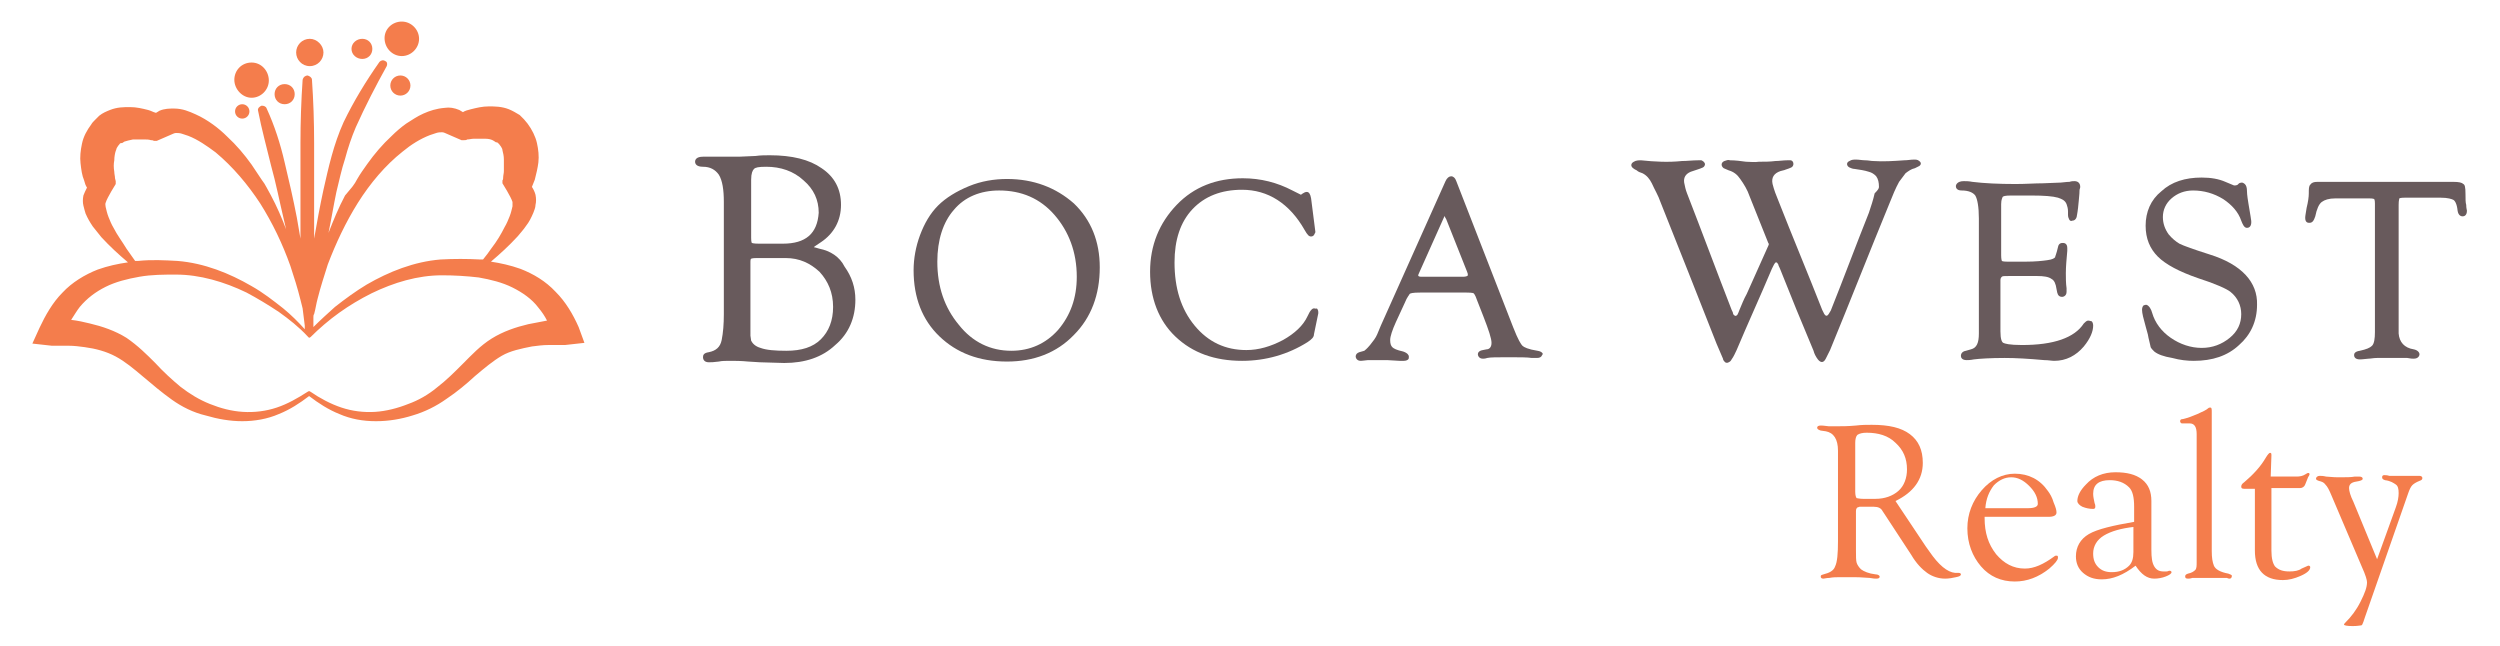 <?xml version="1.0" encoding="utf-8"?>
<!-- Generator: Adobe Illustrator 22.1.0, SVG Export Plug-In . SVG Version: 6.00 Build 0)  -->
<svg version="1.1" id="Layer_1" xmlns="http://www.w3.org/2000/svg" xmlns:xlink="http://www.w3.org/1999/xlink" x="0px" y="0px"
	 viewBox="0 0 347.8 89.9" style="enable-background:new 0 0 347.8 89.9;" xml:space="preserve">
<style type="text/css">
	.st0{fill:#F47D4C;}
	.st1{fill:#685A5C;}
</style>
<g>
	<g>
		<path class="st0" d="M24.1,18.5C24.1,18.5,24.1,18.5,24.1,18.5L24.1,18.5z"/>
		<path class="st0" d="M62,18.5L62,18.5C61.9,18.5,62,18.5,62,18.5z"/>
		<path class="st0" d="M80.5,45.5c-0.8-1.8-1.8-3.5-3.2-4.9c-1.4-1.5-3.1-2.5-4.9-3.2c-1.4-0.5-2.8-0.8-4.1-1
			c1.3-1.1,2.5-2.2,3.7-3.5c0.4-0.5,0.8-0.9,1.2-1.5c0.4-0.5,0.7-1.1,1-1.8c0.1-0.3,0.3-0.7,0.3-1.1c0.1-0.4,0.1-0.9,0-1.4
			c-0.1-0.4-0.3-0.8-0.5-1.1c0.1-0.3,0.3-0.7,0.4-1c0.2-0.8,0.4-1.6,0.5-2.4c0.1-0.9,0-1.8-0.2-2.7c-0.2-0.9-0.7-1.9-1.3-2.7
			c-0.2-0.2-0.3-0.4-0.5-0.6l-0.3-0.3c-0.1-0.1-0.2-0.2-0.3-0.3c-0.5-0.3-1-0.6-1.5-0.8c-1-0.4-2-0.4-2.8-0.4
			c-0.9,0-1.7,0.2-2.5,0.4c-0.4,0.1-0.8,0.2-1.1,0.4c0,0,0,0,0,0c-0.2-0.1-0.3-0.2-0.5-0.3c-0.7-0.3-1.4-0.4-2-0.3
			c-1.2,0.1-2.1,0.4-3,0.8c-0.9,0.4-1.6,0.9-2.4,1.4c-0.7,0.5-1.4,1.1-2,1.7c-1.3,1.2-2.4,2.5-3.4,3.9c-0.5,0.7-1,1.4-1.4,2.1
			c-0.2,0.4-0.4,0.7-0.7,1.1L48,27.2c-0.9,1.7-1.6,3.4-2.3,5.2c0.4-1.9,0.7-3.8,1.1-5.7c0.4-1.6,0.7-3.1,1.2-4.6
			c0.4-1.5,0.9-3,1.5-4.4c1.3-2.9,2.8-5.8,4.3-8.5l0,0c0.1-0.2,0.1-0.6-0.2-0.7c-0.3-0.2-0.6-0.1-0.8,0.1c-1.9,2.7-3.6,5.5-5,8.4
			c-1.4,3.1-2.1,6.3-2.8,9.4c-0.5,2.3-0.9,4.5-1.3,6.8c0-1.5,0-3,0-4.5l0-8.8c0-2.9-0.1-5.9-0.3-8.8c0-0.3-0.3-0.5-0.6-0.6
			c-0.3,0-0.6,0.2-0.7,0.6c-0.2,2.9-0.3,5.9-0.3,8.8l0,8.8c0,1.5,0,3,0,4.5c-0.2-1-0.3-1.9-0.5-2.9c-0.5-2.6-1.1-5.2-1.7-7.7
			c-0.6-2.6-1.4-5.1-2.5-7.5c-0.1-0.3-0.4-0.4-0.7-0.4c-0.3,0.1-0.6,0.4-0.5,0.7l0,0c0.5,2.6,1.2,5.1,1.8,7.6
			c0.7,2.5,1.2,5.1,1.8,7.6c0.1,0.4,0.2,0.9,0.3,1.3c-0.6-1.6-1.3-3.2-2.1-4.7l-0.6-1.1c-0.2-0.4-0.4-0.7-0.7-1.1
			c-0.5-0.7-0.9-1.4-1.4-2.1c-1-1.4-2.1-2.7-3.4-3.9c-0.6-0.6-1.3-1.2-2-1.7c-0.7-0.5-1.5-1-2.4-1.4c-0.9-0.4-1.8-0.8-3-0.8
			c-0.6,0-1.3,0-2,0.3c-0.2,0.1-0.3,0.2-0.5,0.3c0,0,0,0,0,0c-0.4-0.1-0.7-0.3-1.1-0.4c-0.8-0.2-1.6-0.4-2.5-0.4
			c-0.9,0-1.8,0-2.8,0.4c-0.5,0.2-1,0.4-1.5,0.8c-0.1,0.1-0.2,0.2-0.3,0.3l-0.3,0.3c-0.2,0.2-0.4,0.4-0.5,0.6
			c-0.6,0.8-1.1,1.7-1.3,2.7c-0.2,0.9-0.3,1.9-0.2,2.7c0.1,0.9,0.2,1.7,0.5,2.4c0.1,0.4,0.2,0.7,0.4,1c-0.2,0.4-0.4,0.8-0.5,1.1
			c-0.1,0.5-0.1,1,0,1.4c0.1,0.4,0.2,0.8,0.3,1.1c0.3,0.7,0.6,1.2,1,1.8c0.4,0.5,0.8,1,1.2,1.5c1.2,1.3,2.4,2.4,3.7,3.5
			c-1.4,0.2-2.8,0.5-4.2,1c-1.8,0.7-3.6,1.8-4.9,3.2c-1.4,1.4-2.4,3.2-3.2,4.9l-1,2.2l2.7,0.3h0c0.1,0,0.4,0,0.5,0l0.6,0
			c0.4,0,0.8,0,1.2,0c0.8,0,1.6,0.1,2.3,0.2c1.5,0.2,3,0.6,4.3,1.3c1.3,0.7,2.5,1.7,3.8,2.8c1.3,1.1,2.6,2.2,4,3.2
			c1.4,1,3,1.8,4.7,2.2c1.7,0.5,3.4,0.8,5.1,0.8c1.7,0,3.5-0.3,5.1-1c1.5-0.6,2.9-1.5,4.2-2.5c1.3,1,2.7,1.9,4.2,2.5
			c1.6,0.7,3.3,1,5.1,1c1.8,0,3.5-0.3,5.1-0.8c1.7-0.5,3.3-1.3,4.7-2.3c1.5-1,2.8-2.1,4-3.2c1.3-1.1,2.5-2.1,3.7-2.8
			c1.2-0.7,2.7-1,4.2-1.3c0.8-0.1,1.5-0.2,2.3-0.2c0.4,0,0.8,0,1.2,0l0.6,0c0.2,0,0.4,0,0.5,0h0l2.7-0.3L80.5,45.5z M49.8,28.2
			c1.7-2.7,3.8-5.2,6.2-7.1c1.2-1,2.5-1.8,3.8-2.3c0.3-0.1,0.6-0.2,0.9-0.3c0.3-0.1,0.6-0.1,0.8-0.1c0.2,0,0.4,0.1,0.4,0.1
			c0,0,0,0,0,0l2.3,1l0,0c0.1,0,0.3,0,0.4,0c0.1,0,0.3,0,0.4-0.1c0.3,0,0.6-0.1,0.9-0.1c0.6,0,1.1,0,1.6,0c0.5,0,0.9,0.1,1.2,0.3
			c0.1,0.1,0.2,0.1,0.3,0.2c0,0,0,0,0.1,0c0,0,0,0,0.1,0c0,0.1,0.1,0.1,0.2,0.2c0.1,0.1,0.2,0.3,0.3,0.4c0.1,0.2,0.2,0.3,0.2,0.5
			c0.1,0.4,0.2,0.8,0.2,1.3c0,0.5,0,1.1,0,1.6c0,0.3-0.1,0.6-0.1,0.9c0,0.1,0,0.3-0.1,0.4l0,0.2c0,0.1,0,0.2,0,0.2
			c0,0,1.2,1.9,1.4,2.6c0,0.2,0,0.4,0,0.6c-0.1,0.4-0.2,0.9-0.4,1.4c-0.2,0.5-0.4,1-0.7,1.5c-0.5,1-1.1,2-1.8,2.9
			c-0.4,0.6-0.8,1.1-1.2,1.6c-0.1,0-0.3,0-0.4,0c-1.8-0.1-3.7-0.1-5.5,0c-3.7,0.3-7.2,1.7-10.3,3.5c-1.5,0.9-3,2-4.4,3.1
			c-1,0.9-2,1.8-3,2.8c0-0.1,0-0.3,0-0.4c0-0.3,0-0.7,0-1c0-0.1,0-0.3,0.1-0.4c0.2-0.7,0.3-1.5,0.5-2.2c0.4-1.6,0.9-3.1,1.4-4.7
			C46.7,33.9,48.1,30.9,49.8,28.2z M17.6,34.6c-0.6-1-1.3-1.9-1.8-2.9c-0.3-0.5-0.5-1-0.7-1.5c-0.2-0.5-0.3-1-0.4-1.4
			c0-0.2-0.1-0.4,0-0.6c0.2-0.7,1.4-2.6,1.4-2.6c0,0,0-0.1,0-0.2l0-0.2c0-0.1-0.1-0.3-0.1-0.4c0-0.3-0.1-0.6-0.1-0.9
			c-0.1-0.6-0.1-1.1,0-1.6c0-0.5,0.1-1,0.2-1.3c0.1-0.2,0.1-0.4,0.2-0.5c0.1-0.2,0.2-0.3,0.3-0.4c0-0.1,0.1-0.1,0.2-0.2
			c0,0,0,0,0.1,0c0,0,0,0,0.1,0c0.1-0.1,0.2-0.1,0.3-0.2c0.3-0.1,0.7-0.2,1.2-0.3c0.5,0,1,0,1.6,0c0.3,0,0.6,0,0.9,0.1
			c0.1,0,0.3,0,0.4,0.1c0.1,0,0.3,0,0.4,0l0,0l2.3-1c0,0,0,0,0,0c0,0,0.2-0.1,0.4-0.1c0.2,0,0.5,0,0.8,0.1c0.3,0.1,0.6,0.2,0.9,0.3
			c1.3,0.5,2.6,1.4,3.8,2.3c2.4,2,4.5,4.5,6.2,7.1c1.7,2.7,3.1,5.6,4.2,8.7c0.5,1.5,1,3.1,1.4,4.7c0.1,0.4,0.2,0.8,0.3,1.2
			c0.1,0.8,0.2,1.6,0.3,2.4c0,0.1,0,0.2,0,0.3c0,0.1,0,0.2,0,0.2c-0.9-1-1.9-2-3-2.9c-1.4-1.1-2.8-2.2-4.4-3.1
			c-3.1-1.8-6.6-3.2-10.3-3.5c-1.8-0.1-3.6-0.2-5.5,0c-0.1,0-0.3,0-0.4,0C18.4,35.7,18,35.2,17.6,34.6z M73.5,45.1
			c-1.7,0.4-3.5,1-5.1,2c-1.6,1-2.8,2.3-4,3.5c-1.2,1.2-2.3,2.3-3.6,3.3c-1.2,1-2.6,1.8-4,2.3c-1.5,0.6-3.1,1-4.6,1.1
			c-1.6,0.1-3.2-0.1-4.7-0.6c-1.5-0.5-3-1.3-4.3-2.2L43,54.4l-0.2,0.1c-1.4,0.9-2.8,1.7-4.3,2.2c-1.5,0.5-3.1,0.7-4.7,0.6
			c-1.6-0.1-3.1-0.5-4.6-1.1c-1.5-0.6-2.8-1.4-4.1-2.4c-1.2-1-2.4-2.1-3.5-3.3c-1.2-1.2-2.4-2.4-4-3.5c-1.6-1-3.4-1.6-5.1-2
			c-0.8-0.2-1.7-0.4-2.6-0.5c0.4-0.6,0.8-1.3,1.2-1.8c1-1.2,2.2-2.1,3.6-2.8c1.4-0.7,3-1.1,4.7-1.4c1.7-0.3,3.4-0.3,5.1-0.3
			c3.3,0,6.7,1,9.8,2.5c1.5,0.8,3,1.7,4.5,2.7c1.4,1,2.8,2.1,4,3.4L43,47l0.2-0.1c1.2-1.2,2.6-2.4,4-3.4c1.4-1,2.9-1.9,4.5-2.7
			c3.1-1.5,6.4-2.5,9.8-2.5c1.7,0,3.4,0.1,5.1,0.3c1.7,0.3,3.3,0.7,4.7,1.4c1.4,0.7,2.7,1.6,3.6,2.8c0.5,0.6,0.9,1.2,1.2,1.8
			C75.2,44.8,74.4,44.9,73.5,45.1z"/>
		<path class="st0" d="M35,13.6c1.3,0,2.4-1.1,2.4-2.4S36.4,8.7,35,8.7s-2.4,1.1-2.4,2.4S33.7,13.6,35,13.6z"/>
		<path class="st0" d="M55.9,7.8c1.3,0,2.4-1.1,2.4-2.4c0-1.3-1.1-2.4-2.4-2.4S53.5,4,53.5,5.3C53.5,6.7,54.6,7.8,55.9,7.8z"/>
		<circle class="st0" cx="33.7" cy="15.5" r="1"/>
		<path class="st0" d="M39.6,14.5c0.8,0,1.4-0.6,1.4-1.4s-0.6-1.4-1.4-1.4c-0.8,0-1.4,0.6-1.4,1.4S38.8,14.5,39.6,14.5z"/>
		<path class="st0" d="M50.4,8.2c0.8,0,1.4-0.6,1.4-1.4s-0.6-1.4-1.4-1.4S48.9,6,48.9,6.8S49.6,8.2,50.4,8.2z"/>
		<circle class="st0" cx="55.7" cy="11.9" r="1.4"/>
		<path class="st0" d="M43.1,9.2c1.1,0,1.9-0.9,1.9-1.9s-0.9-1.9-1.9-1.9c-1.1,0-1.9,0.9-1.9,1.9S42,9.2,43.1,9.2z"/>
	</g>
	<g>
		<path class="st1" d="M114,34.6c-0.4-0.1-0.6-0.2-0.8-0.2c0,0,0.1,0,0.1-0.1l0.9-0.6c1.8-1.2,2.8-3,2.8-5.2c0-2.2-0.9-3.9-2.7-5.1
			c-1.7-1.2-4.1-1.8-7.2-1.8c-0.6,0-1.3,0-2,0.1l-2.3,0.1c-0.5,0-1.3,0-2.3,0c-0.7,0-1.3,0-1.7,0c-0.6,0-0.9,0-1,0
			c-0.9,0-1.1,0.4-1.1,0.7c0,0.3,0.2,0.7,1.1,0.7c1,0,1.7,0.4,2.2,1.1c0.5,0.8,0.7,2.1,0.7,3.8v15.6c0,1.4-0.1,2.6-0.3,3.6
			c-0.2,1-0.8,1.5-1.8,1.7c-0.7,0.1-0.8,0.4-0.8,0.7c0,0.2,0.1,0.7,0.8,0.7c0.3,0,0.7,0,1.4-0.1c0.4-0.1,1-0.1,1.6-0.1
			c0.6,0,1.5,0,2.5,0.1l1.6,0.1l3.4,0.1c2.9,0,5.3-0.8,7.1-2.5c1.9-1.6,2.8-3.8,2.8-6.3c0-1.7-0.5-3.2-1.5-4.6
			C116.8,35.7,115.5,34.9,114,34.6z M104.4,45.7v-9.3c0-0.4,0.1-0.4,0.1-0.4c0,0,0.1-0.1,0.8-0.1h4c1.9,0,3.4,0.7,4.7,1.9
			c1.2,1.3,1.9,2.9,1.9,4.9c0,1.9-0.6,3.4-1.7,4.5c-1.1,1.1-2.7,1.6-4.8,1.6c-1.6,0-2.8-0.1-3.6-0.4c-0.7-0.2-1.1-0.6-1.3-1
			l-0.1-0.7L104.4,45.7z M108.9,33.9h-3.3c-0.8,0-1-0.1-1-0.1c0,0-0.1-0.1-0.1-0.7V25c0-0.9,0.2-1.3,0.4-1.5
			c0.2-0.2,0.6-0.3,1.7-0.3c2,0,3.8,0.6,5.2,1.9c1.4,1.2,2.1,2.7,2.1,4.5C113.7,32.5,112.1,33.9,108.9,33.9z"/>
		<path class="st1" d="M140.1,24.9c-1.8,0-3.6,0.3-5.3,1c-1.7,0.7-3.2,1.6-4.3,2.7c-1.1,1.1-1.9,2.5-2.5,4.1
			c-0.6,1.6-0.9,3.3-0.9,4.9c0,3.8,1.2,6.9,3.6,9.2c2.4,2.3,5.5,3.5,9.4,3.5c3.7,0,6.9-1.2,9.3-3.7c2.4-2.4,3.6-5.6,3.6-9.4
			c0-3.6-1.2-6.6-3.6-8.9C146.9,26.1,143.8,24.9,140.1,24.9z M149.8,38.5c0,3-0.9,5.4-2.6,7.4c-1.7,1.9-3.9,2.9-6.5,2.9
			c-2.9,0-5.4-1.2-7.3-3.6c-2-2.4-3-5.3-3-8.8c0-3,0.8-5.5,2.3-7.2c1.5-1.8,3.7-2.7,6.3-2.7c3.1,0,5.7,1.1,7.7,3.4
			C148.7,32.2,149.8,35.1,149.8,38.5z"/>
		<path class="st1" d="M182.8,42.9c-0.2,0-0.5,0.2-0.9,1.1c-0.6,1.3-1.8,2.4-3.4,3.3c-1.7,0.9-3.4,1.4-5.1,1.4
			c-2.9,0-5.3-1.1-7.2-3.4c-1.9-2.3-2.8-5.2-2.8-8.8c0-3.1,0.8-5.6,2.5-7.4c1.7-1.8,4-2.7,6.9-2.7c3.6,0,6.6,1.9,8.7,5.6
			c0.4,0.7,0.6,0.9,0.9,0.9c0.2,0,0.4-0.1,0.5-0.4l0.1-0.2l-0.6-4.7c-0.1-0.6-0.3-0.9-0.6-0.9c-0.2,0-0.4,0.1-0.7,0.3
			c0,0-0.1,0.1-0.1,0.1l-1.2-0.6c-2.1-1.1-4.4-1.7-6.9-1.7c-3.7,0-6.8,1.2-9.2,3.7c-2.4,2.5-3.7,5.6-3.7,9.3c0,3.7,1.2,6.8,3.5,9
			c2.4,2.3,5.5,3.4,9.3,3.4c3.3,0,6.4-0.9,9.1-2.6c0.6-0.4,0.9-0.7,0.9-1.1l0.6-2.9l0-0.2c0-0.2-0.1-0.4-0.2-0.5
			C183.1,43,183,42.9,182.8,42.9z"/>
		<path class="st1" d="M213.9,48.8c-1.3-0.2-1.9-0.5-2.1-0.7c-0.2-0.2-0.6-0.8-1.3-2.6l-7.9-20.3c-0.3-0.9-1.1-0.9-1.5,0l-9,20.1
			l-0.5,1.2c-0.2,0.5-0.6,1-1,1.5c-0.5,0.6-0.7,0.7-0.8,0.8l-0.7,0.2c-0.3,0.1-0.5,0.3-0.5,0.6c0,0.1,0.1,0.6,0.7,0.6
			c0,0,0.2,0,1-0.1c0.2,0,0.4,0,0.8,0c0.7,0,1.4,0,1.9,0l1.7,0.1c0.3,0,0.5,0,0.6,0c0.3,0,0.5-0.1,0.6-0.2c0.1-0.1,0.1-0.2,0.1-0.4
			c0-0.2-0.2-0.5-0.8-0.7c-0.9-0.2-1.3-0.4-1.5-0.6c-0.2-0.2-0.3-0.5-0.3-1c0-0.5,0.3-1.4,0.8-2.5l1.2-2.6c0.4-1,0.7-1.2,0.7-1.3
			c0.1-0.1,0.4-0.2,1.5-0.2h6.4c0.9,0,1,0.1,1,0.1c0,0,0.2,0.1,0.5,1l0.9,2.3c0.7,1.8,1.1,3,1.1,3.6c0,0.7-0.4,0.9-0.7,0.9l-0.5,0.1
			c-0.6,0.1-0.7,0.4-0.7,0.6c0,0.1,0.1,0.6,0.7,0.6c0.1,0,0.3,0,0.6-0.1c0.4-0.1,1.4-0.1,3-0.1c1.5,0,2.6,0,3.2,0.1
			c0.3,0,0.6,0,0.7,0c0.7,0,0.7-0.4,0.8-0.5C214.7,49.3,214.6,48.9,213.9,48.8z M204.2,38.3c0,0.1-0.3,0.2-0.6,0.2l-5.3,0l-0.5,0
			c-0.2,0-0.5,0-0.5-0.2c0,0,0-0.1,0.2-0.5l3.4-7.6c0-0.1,0-0.1,0.1-0.1c0,0.1,0.1,0.2,0.2,0.4l2.9,7.3l0.1,0.3
			C204.2,38.2,204.2,38.3,204.2,38.3z"/>
		<path class="st1" d="M290.5,44.6c-0.2,0-0.4,0.2-0.6,0.4c-1.3,2-4.2,3-8.6,3c-1.8,0-2.4-0.2-2.6-0.3c-0.2-0.1-0.4-0.5-0.4-1.6
			l0-6.5l0-0.6c0-0.3,0.1-0.4,0.2-0.5c0.1-0.1,0.3-0.1,1-0.1h3.9c0.9,0,1.6,0.1,2,0.4c0.4,0.2,0.6,0.7,0.7,1.4l0.1,0.5
			c0.1,0.4,0.3,0.6,0.7,0.6c0.1,0,0.6-0.1,0.6-0.7c0-0.1,0-0.3,0-0.5c-0.1-0.7-0.1-1.4-0.1-2.1c0-0.9,0.1-2,0.2-3.1
			c0-0.2,0-0.3,0-0.4c0-0.7-0.5-0.7-0.6-0.7c-0.2,0-0.6,0-0.7,0.6c-0.2,0.9-0.4,1.3-0.4,1.4c-0.1,0.1-0.3,0.3-1.1,0.4
			c-0.7,0.1-1.7,0.2-2.9,0.2h-2.7c-0.6,0-0.7-0.1-0.7-0.1v0c0,0-0.1-0.2-0.1-0.8v-7.1c0-0.7,0.2-0.9,0.2-1c0.1-0.1,0.3-0.2,1.2-0.2
			h2.8c1.8,0,3,0.1,3.7,0.3c0.6,0.2,1,0.4,1.2,0.9c0.1,0.3,0.2,0.6,0.2,1v0.5c0,0.3,0.1,0.5,0.2,0.7c0.1,0.1,0.2,0.2,0.4,0.1
			c0.3,0,0.5-0.2,0.6-0.5c0-0.1,0.1-0.4,0.2-1.3l0.1-1c0.1-0.9,0.1-1.3,0.1-1.4c0-0.2,0.1-0.3,0.1-0.5c0-0.5-0.3-0.8-0.8-0.8
			c-0.2,0-0.4,0-0.7,0.1c-0.1,0-0.4,0-1.2,0.1l-2.5,0.1c-1.1,0-2.4,0.1-3.8,0.1c-2.3,0-4.4-0.1-6-0.3c-0.5-0.1-0.9-0.1-1.2-0.1
			c-0.9,0-1.1,0.5-1.1,0.7c0,0.2,0.1,0.6,0.8,0.6c1,0,1.6,0.3,1.9,0.7c0.3,0.5,0.5,1.6,0.5,3.2v14.9l0,1.1c0,1.3-0.3,2-1.1,2.2
			l-0.7,0.2c-0.6,0.1-0.7,0.5-0.7,0.7c0,0.2,0.1,0.6,0.8,0.6c0.2,0,0.5,0,1-0.1c0.8-0.1,2.3-0.2,4.3-0.2c1.5,0,3.3,0.1,5.5,0.3
			c0.6,0,1,0.1,1.4,0.1c1.6,0,3-0.7,4.1-2c0.9-1.1,1.3-2.1,1.3-2.9c0-0.3-0.1-0.5-0.2-0.6C290.9,44.7,290.7,44.6,290.5,44.6z"/>
		<path class="st1" d="M307.4,35.4c-2.2-0.7-3.6-1.2-4.2-1.5c-0.5-0.3-1-0.7-1.5-1.3c-0.5-0.7-0.8-1.5-0.8-2.4c0-1,0.4-1.9,1.2-2.6
			c0.8-0.7,1.8-1.1,3-1.1c1.5,0,2.9,0.4,4.2,1.2c1.2,0.8,2.1,1.8,2.5,3c0.2,0.5,0.4,1,0.8,1c0.2,0,0.6-0.1,0.6-0.8
			c0-0.1,0-0.2-0.1-0.8l-0.3-1.8c-0.2-1.2-0.2-1.6-0.2-1.7c0-0.5-0.1-0.8-0.3-1c-0.1-0.1-0.3-0.2-0.4-0.2c-0.2,0-0.4,0.1-0.4,0.1
			l-0.2,0.2c-0.2,0.1-0.3,0.1-0.5,0.1l-1.2-0.5c-0.9-0.4-2-0.6-3.3-0.6c-2.3,0-4.2,0.6-5.6,1.9c-1.5,1.2-2.2,2.9-2.2,4.8
			c0,1.8,0.6,3.2,1.7,4.3c1.1,1.1,3,2.1,5.6,3c2.5,0.8,4,1.5,4.5,1.9c1,0.8,1.5,1.9,1.5,3.1c0,1.3-0.5,2.4-1.6,3.3
			c-1.1,0.9-2.4,1.4-3.9,1.4c-1.5,0-3-0.5-4.3-1.4c-1.3-0.9-2.2-2.1-2.6-3.5c-0.1-0.4-0.4-1-0.8-1.1c-0.2,0-0.4,0.1-0.4,0.1
			c-0.1,0.1-0.2,0.3-0.2,0.6c0,0.5,0.2,1.2,0.5,2.3c0.3,1,0.4,1.5,0.4,1.6c0.2,0.9,0.3,1.2,0.3,1.3c0.1,0.2,0.3,0.4,0.5,0.6
			c0.5,0.4,1.3,0.7,2.5,0.9c1.1,0.3,2.1,0.4,3,0.4c2.6,0,4.7-0.7,6.3-2.2c1.6-1.4,2.5-3.3,2.5-5.6C314.1,39.3,311.9,36.8,307.4,35.4
			z"/>
		<path class="st1" d="M343.1,28.5c-0.1-0.3-0.1-0.8-0.1-1.5c0-1-0.1-1.3-0.3-1.4c-0.2-0.2-0.6-0.3-1.4-0.3h-18.9
			c-0.5,0-0.8,0.1-1,0.4c-0.2,0.2-0.2,0.6-0.2,1.2c0,0.5-0.1,1.2-0.3,2c-0.1,0.7-0.2,1.1-0.2,1.4c0,0.7,0.4,0.7,0.6,0.7
			c0.4,0,0.6-0.3,0.8-0.9c0.2-1,0.5-1.7,0.9-2c0.4-0.3,1-0.5,1.9-0.5h4.7c0.6,0,0.7,0.1,0.7,0.1c0,0,0.1,0.1,0.1,0.6l0,17.9
			c0,0.9-0.1,1.6-0.4,1.9c-0.3,0.3-0.8,0.5-1.7,0.7c-0.7,0.1-0.8,0.4-0.8,0.6c0,0.2,0.1,0.6,0.8,0.6c0.1,0,0.3,0,1.2-0.1
			c0.3,0,0.7-0.1,1.2-0.1l1.4,0l1.3,0c1,0,1.4,0,1.5,0c0.5,0.1,0.7,0.1,0.9,0.1c0.7,0,0.8-0.5,0.8-0.6c0-0.3-0.3-0.6-0.8-0.7
			c-1.3-0.2-2-1-2.1-2.2l0-17.9c0-0.7,0.1-0.8,0.1-0.9c0,0,0.1-0.1,0.8-0.1h4.9c1.1,0,1.6,0.2,1.8,0.3c0.2,0.1,0.5,0.5,0.6,1.5
			c0.1,0.7,0.5,0.8,0.7,0.8c0.2,0,0.6-0.1,0.6-0.8C343.2,29.2,343.1,29,343.1,28.5z"/>
		<g>
			<path class="st1" d="M261.4,26c0-0.6-0.1-1.1-0.4-1.5c-0.3-0.3-0.6-0.5-1-0.6c-0.6-0.2-1.3-0.3-2-0.4c-0.2,0-0.5-0.1-0.7-0.2
				c-0.4-0.2-0.5-0.7,0-0.9c0.3-0.2,0.6-0.2,0.9-0.2c0.4,0,0.9,0.1,1.3,0.1c0.4,0,0.8,0.1,1.1,0.1c1.4,0.1,2.9,0,4.3-0.1
				c0.5,0,0.9-0.1,1.4-0.1c0.2,0,0.5,0,0.7,0.2c0.3,0.2,0.3,0.5,0,0.7c-0.2,0.1-0.4,0.2-0.6,0.3c-0.5,0.1-0.9,0.4-1.3,0.7
				c-0.3,0.4-0.6,0.8-0.9,1.2c-0.5,0.9-0.9,1.9-1.3,2.9c-2.8,6.8-5.5,13.7-8.3,20.5c-0.2,0.4-0.4,0.8-0.6,1.2
				c-0.3,0.6-0.7,0.6-1.1,0.1c-0.3-0.4-0.5-0.8-0.6-1.2c-1.6-3.8-3.2-7.7-4.7-11.5c-0.1-0.2-0.2-0.4-0.2-0.5c-0.2-0.4-0.4-0.4-0.6,0
				c-0.1,0.2-0.2,0.4-0.3,0.6c-1.6,3.8-3.3,7.5-4.9,11.3c-0.2,0.4-0.4,0.9-0.7,1.3c-0.1,0.2-0.2,0.3-0.4,0.4c-0.2,0.1-0.3,0.1-0.5,0
				c-0.1-0.1-0.3-0.3-0.3-0.5c-0.3-0.7-0.6-1.4-0.9-2.1c-2.6-6.6-5.2-13.2-7.8-19.7c-0.3-0.9-0.8-1.7-1.2-2.6
				c-0.3-0.6-0.7-1.1-1.3-1.4c-0.3-0.1-0.6-0.2-0.8-0.4c-0.2-0.1-0.4-0.2-0.5-0.3c-0.4-0.3-0.3-0.7,0.1-0.9c0.3-0.2,0.7-0.2,1-0.2
				c1.9,0.2,3.8,0.3,5.7,0.1c0.7,0,1.5-0.1,2.2-0.1c0.2,0,0.3,0,0.5,0c0.2,0.1,0.4,0.2,0.5,0.5c0,0.2-0.1,0.4-0.3,0.5
				c-0.2,0.1-0.5,0.2-0.8,0.3c-0.3,0.1-0.6,0.2-0.9,0.3c-0.7,0.3-1,0.8-0.9,1.5c0.1,0.5,0.2,1,0.4,1.5c2.1,5.4,4.1,10.8,6.2,16.2
				c0.1,0.2,0.2,0.4,0.2,0.5c0,0.1,0.1,0.2,0.1,0.2c0.2,0.2,0.3,0.2,0.5,0c0.1-0.2,0.2-0.4,0.3-0.7c0.3-0.7,0.6-1.5,1-2.2
				c1-2.2,2-4.5,3-6.7c0.1-0.2,0.1-0.3,0-0.4c-0.9-2.2-1.7-4.3-2.6-6.5c-0.3-0.9-0.8-1.7-1.3-2.4c-0.4-0.6-0.9-1-1.6-1.2
				c-0.2-0.1-0.5-0.2-0.7-0.3c-0.4-0.3-0.4-0.8,0.1-1c0.3-0.1,0.5-0.2,0.8-0.1c0.7,0,1.5,0.1,2.2,0.2c0.6,0,1.2,0.1,1.8,0
				c0.8,0,1.5,0,2.3-0.1c0.5,0,1.1-0.1,1.6-0.1c0.2,0,0.3,0,0.5,0c0.2,0,0.4,0.2,0.4,0.5c0,0.2-0.1,0.4-0.3,0.5
				c-0.2,0.1-0.5,0.2-0.8,0.3c-0.2,0.1-0.4,0.1-0.7,0.2c-0.9,0.3-1.3,0.9-1.1,1.8c0.2,0.8,0.5,1.6,0.8,2.3c2,5.1,4.1,10.1,6.1,15.2
				c0.1,0.2,0.2,0.4,0.3,0.6c0.2,0.3,0.4,0.3,0.6,0c0.1-0.2,0.2-0.3,0.3-0.5c1.8-4.5,3.5-9.1,5.3-13.6c0.3-0.9,0.6-1.8,0.8-2.7
				C261.3,26.4,261.4,26.2,261.4,26z"/>
		</g>
	</g>
	<g>
		<path class="st0" d="M263.7,69.7l4.2,6.3l0.5,0.7c1.3,1.9,2.5,2.9,3.6,3l0.5,0c0.2,0,0.3,0.1,0.3,0.2c0,0.2-0.2,0.3-0.7,0.4
			c-0.4,0.1-1,0.2-1.5,0.2c-0.9,0-1.8-0.3-2.5-0.8c-0.7-0.5-1.5-1.3-2.2-2.5l-3.8-5.8l-0.2-0.3c-0.2-0.4-0.6-0.6-1.2-0.6h-2
			l-0.3,0.1c-0.1,0.1-0.2,0.2-0.2,0.5v4.8l0,0.6c0,0.9,0,1.5,0.1,1.8c0.1,0.3,0.3,0.6,0.6,0.9c0.4,0.3,1.1,0.6,2,0.7
			c0.4,0,0.6,0.2,0.6,0.3c0,0.2-0.1,0.3-0.5,0.3c-0.1,0-0.4,0-0.9-0.1c-0.4,0-1.1-0.1-2-0.1l-1.5,0l-0.8,0c-0.3,0-0.8,0-1.3,0.1
			c-0.4,0-0.7,0.1-0.8,0.1c-0.3,0-0.4-0.1-0.4-0.3c0-0.2,0.1-0.2,0.4-0.3c0.8-0.2,1.4-0.5,1.6-1.1c0.3-0.6,0.4-1.8,0.4-3.5v-11
			l0-1.6c0-1.6-0.6-2.5-1.7-2.7l-0.7-0.1c-0.3-0.1-0.5-0.2-0.5-0.4c0-0.2,0.2-0.3,0.5-0.3c0.1,0,0.4,0,1.1,0.1c0.4,0,0.8,0,1.4,0
			c0.5,0,1.3,0,2.4-0.1c0.8-0.1,1.5-0.1,2.2-0.1c2.4,0,4.1,0.4,5.3,1.3s1.8,2.2,1.8,4C267.5,66.7,266.2,68.5,263.7,69.7z
			 M259.2,69.4h1.7c1.3,0,2.4-0.4,3.2-1.1c0.8-0.7,1.2-1.8,1.2-3c0-1.5-0.5-2.7-1.6-3.7c-1-1-2.4-1.4-4-1.4c-0.6,0-1,0.1-1.3,0.3
			c-0.2,0.2-0.3,0.6-0.3,1.1l0,0.5v6.3c0,0.5,0.1,0.8,0.2,0.9C258.4,69.3,258.7,69.4,259.2,69.4z"/>
		<path class="st0" d="M276.1,71.7l0,0.4c0,2,0.5,3.6,1.6,5c1.1,1.3,2.4,2,4,2c1.3,0,2.6-0.6,4.1-1.7c0.1-0.1,0.2-0.1,0.3-0.1
			c0.2,0,0.2,0.1,0.2,0.3c0,0.3-0.4,0.8-1.2,1.5c-1.5,1.2-3.1,1.8-4.8,1.8c-1.9,0-3.5-0.7-4.7-2.1s-1.9-3.2-1.9-5.3
			c0-2,0.7-3.8,2-5.3c1.3-1.5,2.9-2.3,4.6-2.3c1.9,0,3.5,0.8,4.6,2.4c0.3,0.4,0.6,0.9,0.8,1.6c0.3,0.7,0.4,1.1,0.4,1.4
			c0,0.4-0.4,0.6-1.1,0.6l-1.3,0l-1.2,0H276.1z M276.2,70.7h5.9c0.9,0,1.4-0.2,1.4-0.6c0-0.9-0.4-1.7-1.2-2.5
			c-0.8-0.8-1.6-1.2-2.5-1.2c-0.9,0-1.7,0.4-2.4,1.1C276.7,68.4,276.3,69.4,276.2,70.7z"/>
		<path class="st0" d="M296.9,72.6v-2.1c0-1.3-0.2-2.2-0.7-2.7c-0.7-0.7-1.6-1-2.7-1c-1.5,0-2.3,0.6-2.3,1.9c0,0.4,0.1,0.8,0.2,1.3
			c0.1,0.2,0.1,0.4,0.1,0.5c0,0.2-0.1,0.3-0.3,0.3c-0.5,0-1-0.1-1.5-0.3c-0.4-0.2-0.7-0.5-0.7-0.8c0-0.7,0.4-1.5,1.2-2.3
			c1-1.1,2.4-1.7,4.1-1.7c1.6,0,2.8,0.3,3.7,1c0.9,0.7,1.3,1.7,1.3,3v6.8c0,1.1,0.1,1.8,0.4,2.3c0.3,0.5,0.7,0.7,1.3,0.7
			c0.2,0,0.3,0,0.4,0c0.2,0,0.3-0.1,0.4-0.1c0.2,0,0.3,0.1,0.3,0.2c0,0.2-0.3,0.4-0.8,0.6c-0.5,0.2-1.1,0.3-1.6,0.3
			c-1,0-1.8-0.6-2.6-1.8c-1.7,1.3-3.2,1.9-4.7,1.9c-1.1,0-1.9-0.3-2.6-0.9s-1-1.4-1-2.3c0-1.3,0.6-2.4,1.8-3.1S294,73.1,296.9,72.6z
			 M296.9,73.3c-1.8,0.2-3.2,0.6-4.2,1.2s-1.5,1.5-1.5,2.5c0,0.8,0.2,1.4,0.7,1.9c0.5,0.5,1.1,0.7,1.9,0.7c1,0,1.8-0.3,2.4-0.9
			c0.4-0.4,0.6-1,0.6-1.9V73.3z"/>
		<path class="st0" d="M307.7,58v18.7c0,0.9,0.1,1.5,0.3,2c0.2,0.5,0.9,0.9,2,1.1c0.3,0.1,0.5,0.2,0.5,0.3c0,0.2-0.1,0.4-0.3,0.4
			c-0.1,0-0.2,0-0.4-0.1c-0.2,0-0.4,0-0.7,0l-1.4,0h-0.8c-1,0-1.6,0-1.9,0c-0.3,0.1-0.5,0.1-0.6,0.1c-0.3,0-0.4-0.1-0.4-0.3
			c0-0.2,0.1-0.3,0.4-0.4c0.5-0.1,0.8-0.3,1-0.5c0.2-0.2,0.2-0.6,0.2-1.1V60.4c0-1-0.3-1.5-1-1.5l-0.8,0c-0.1,0-0.2,0-0.3,0
			c-0.1-0.1-0.2-0.1-0.2-0.3c0-0.2,0.1-0.3,0.4-0.3c0.4-0.1,0.7-0.2,1-0.3l1-0.4c0.7-0.3,1.3-0.6,1.5-0.8c0.1-0.1,0.2-0.1,0.3-0.1
			c0.2,0,0.2,0.2,0.2,0.7L307.7,58z"/>
		<path class="st0" d="M316,68.1v8.5c0,1.1,0.2,1.8,0.5,2.2c0.5,0.5,1.1,0.7,2,0.7c0.7,0,1.3-0.1,1.7-0.4l0.9-0.4l0.1,0
			c0.1,0,0.2,0.1,0.2,0.2c0,0.4-0.4,0.8-1.3,1.2c-0.9,0.4-1.7,0.6-2.5,0.6c-2.6,0-3.9-1.4-3.9-4.1v-8.6h-1.5c-0.3,0-0.4-0.1-0.4-0.3
			c0-0.2,0.1-0.4,0.4-0.6c1.3-1.1,2.3-2.2,3-3.4c0.3-0.5,0.5-0.7,0.6-0.7c0.2,0,0.2,0.1,0.2,0.4l-0.1,2.9h3.6c0.5,0,0.9-0.1,1.2-0.3
			c0.2-0.1,0.3-0.2,0.4-0.2c0.1,0,0.2,0,0.2,0.2c0,0.1-0.1,0.2-0.2,0.4l-0.4,1c-0.1,0.3-0.4,0.5-0.7,0.5H316z"/>
		<path class="st0" d="M330.7,77.8l2.6-7.2c0.3-0.8,0.4-1.5,0.4-2c0-0.6-0.1-1-0.4-1.2c-0.3-0.2-0.7-0.5-1.5-0.6
			c-0.3-0.1-0.4-0.2-0.4-0.4c0-0.2,0.1-0.3,0.3-0.3c0.1,0,0.4,0,0.7,0.1c0.3,0,0.8,0,1.6,0c0.9,0,1.5,0,1.8,0c0.4,0,0.7,0,0.8,0
			c0.2,0,0.4,0.1,0.4,0.3c0,0.2-0.1,0.3-0.4,0.4c-0.5,0.2-0.8,0.4-1,0.6c-0.2,0.2-0.4,0.6-0.6,1.2L329,85.9l-0.2,0.6
			c-0.1,0.3-0.2,0.5-0.3,0.5c-0.1,0-0.5,0.1-1.2,0.1c-0.8,0-1.2-0.1-1.2-0.2c0-0.1,0.1-0.2,0.2-0.3c0.8-0.8,1.5-1.7,2.1-2.9
			s0.9-2,0.9-2.7c0-0.3-0.2-1-0.7-2.1l-4.3-10.1c-0.3-0.7-0.5-1.1-0.8-1.4c-0.2-0.3-0.5-0.4-0.9-0.5c-0.3-0.1-0.4-0.2-0.4-0.3
			c0-0.2,0.2-0.4,0.5-0.4c0.2,0,0.5,0,0.9,0.1c0.3,0,0.9,0.1,1.7,0.1c1.1,0,1.8,0,2.3-0.1c0.3,0,0.5,0,0.6,0c0.3,0,0.5,0.1,0.5,0.3
			c0,0.2-0.3,0.3-0.9,0.4c-0.7,0.1-1,0.4-1,0.9c0,0.4,0.2,1.1,0.6,1.9L330.7,77.8z"/>
	</g>
</g>
</svg>
